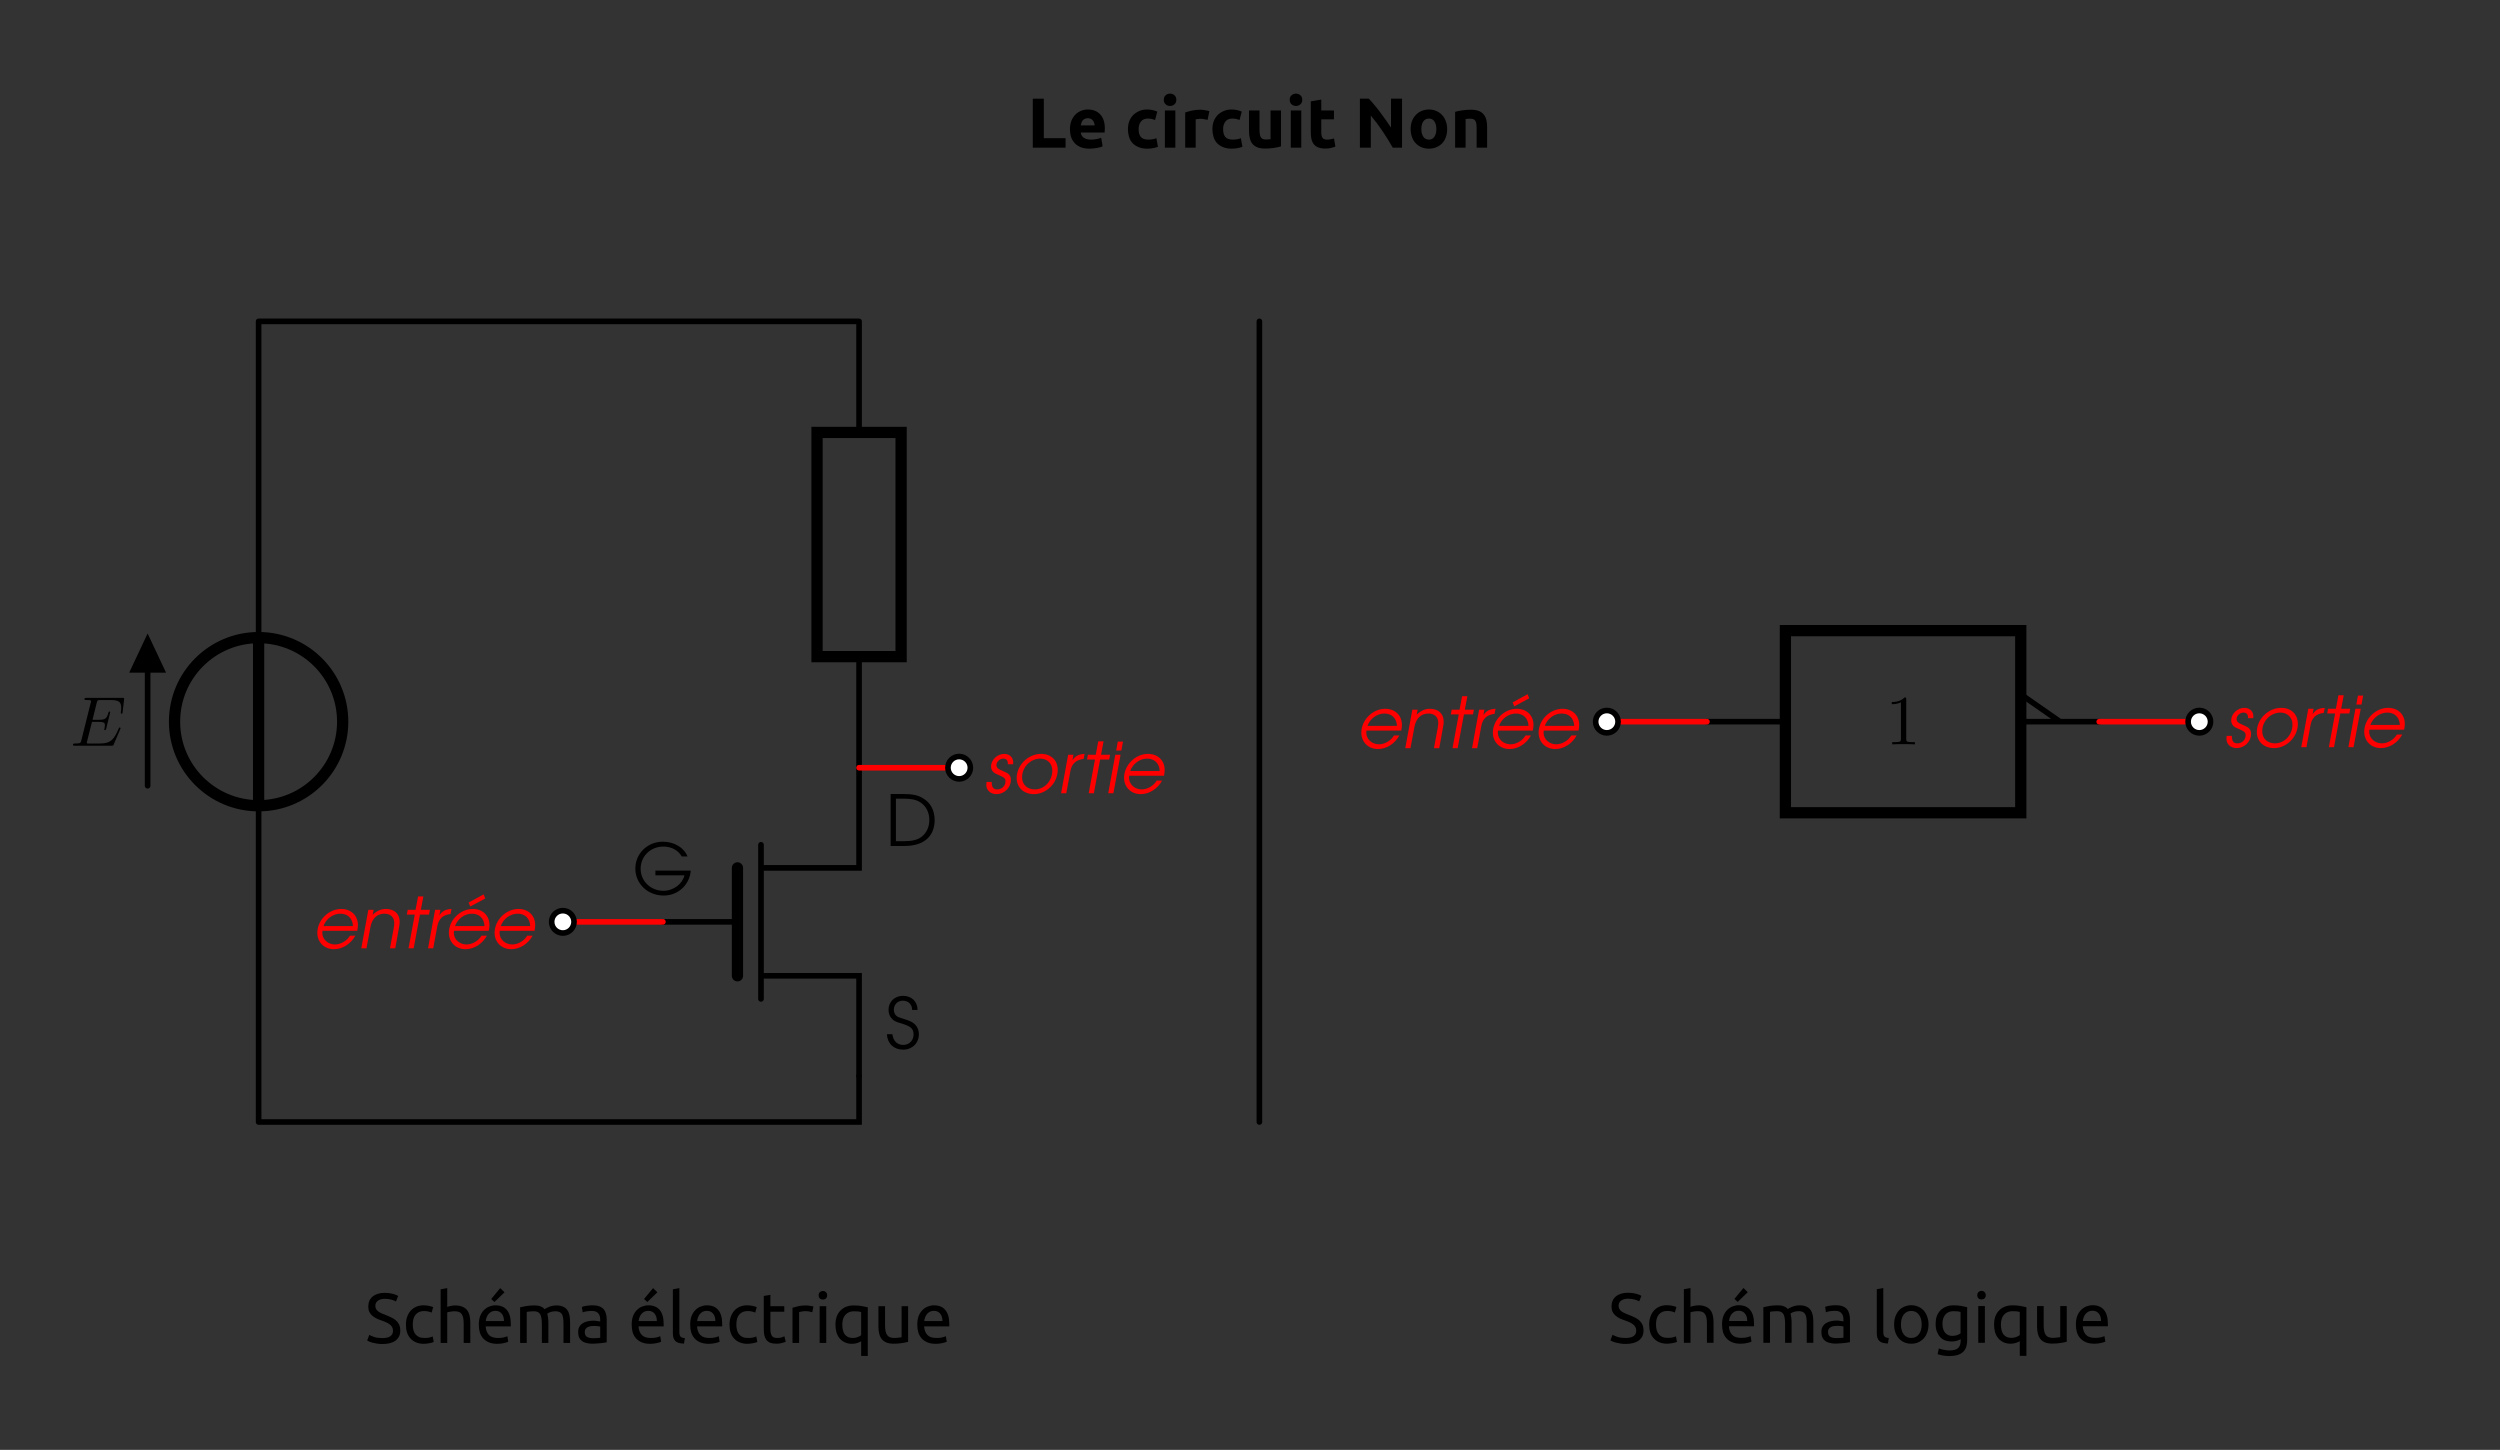 <?xml version="1.0" encoding="UTF-8"?>
<svg xmlns="http://www.w3.org/2000/svg" xmlns:xlink="http://www.w3.org/1999/xlink" width="354.058pt" height="205.332pt" viewBox="0 0 354.058 205.332" version="1.1">
<rect x="0" y="0" width="354.058" height="205.332" fill="#333333" stroke="none"/>
<defs>
<g>
<symbol overflow="visible" id="glyph0-0">
<path style="stroke:none;" d="M 0.5 0 L 0.5 -7.5 L 4.5 -7.5 L 4.5 0 Z M 4 -0.5 L 4 -7 L 1 -7 L 1 -0.5 Z M 4 -0.5 "/>
</symbol>
<symbol overflow="visible" id="glyph0-1">
<path style="stroke:none;" d="M 5.438 -1.344 L 5.438 0 L 0.797 0 L 0.797 -6.938 L 2.359 -6.938 L 2.359 -1.344 Z M 5.438 -1.344 "/>
</symbol>
<symbol overflow="visible" id="glyph0-2">
<path style="stroke:none;" d="M 0.453 -2.594 C 0.453 -3.062 0.52 -3.469 0.656 -3.812 C 0.801 -4.164 0.988 -4.457 1.219 -4.688 C 1.457 -4.926 1.727 -5.102 2.031 -5.219 C 2.332 -5.344 2.645 -5.406 2.969 -5.406 C 3.719 -5.406 4.305 -5.176 4.734 -4.719 C 5.172 -4.258 5.391 -3.586 5.391 -2.703 C 5.391 -2.609 5.383 -2.508 5.375 -2.406 C 5.375 -2.312 5.367 -2.223 5.359 -2.141 L 1.984 -2.141 C 2.016 -1.836 2.156 -1.594 2.406 -1.406 C 2.664 -1.227 3.008 -1.141 3.438 -1.141 C 3.707 -1.141 3.973 -1.164 4.234 -1.219 C 4.492 -1.27 4.707 -1.332 4.875 -1.406 L 5.078 -0.188 C 4.992 -0.145 4.883 -0.102 4.75 -0.062 C 4.625 -0.031 4.477 0 4.312 0.031 C 4.145 0.062 3.969 0.086 3.781 0.109 C 3.602 0.129 3.422 0.141 3.234 0.141 C 2.754 0.141 2.336 0.07 1.984 -0.062 C 1.641 -0.207 1.352 -0.398 1.125 -0.641 C 0.895 -0.891 0.723 -1.18 0.609 -1.516 C 0.504 -1.848 0.453 -2.207 0.453 -2.594 Z M 3.953 -3.156 C 3.941 -3.281 3.914 -3.398 3.875 -3.516 C 3.844 -3.641 3.785 -3.75 3.703 -3.844 C 3.629 -3.938 3.535 -4.016 3.422 -4.078 C 3.305 -4.141 3.16 -4.172 2.984 -4.172 C 2.816 -4.172 2.672 -4.141 2.547 -4.078 C 2.43 -4.023 2.332 -3.953 2.25 -3.859 C 2.176 -3.766 2.117 -3.656 2.078 -3.531 C 2.035 -3.406 2.004 -3.281 1.984 -3.156 Z M 3.953 -3.156 "/>
</symbol>
<symbol overflow="visible" id="glyph0-3">
<path style="stroke:none;" d="M 0.453 -2.625 C 0.453 -3.008 0.508 -3.367 0.625 -3.703 C 0.75 -4.035 0.926 -4.328 1.156 -4.578 C 1.395 -4.828 1.68 -5.023 2.016 -5.172 C 2.348 -5.328 2.727 -5.406 3.156 -5.406 C 3.438 -5.406 3.691 -5.379 3.922 -5.328 C 4.16 -5.273 4.391 -5.203 4.609 -5.109 L 4.297 -3.922 C 4.16 -3.973 4.008 -4.02 3.844 -4.062 C 3.676 -4.102 3.488 -4.125 3.281 -4.125 C 2.844 -4.125 2.516 -3.984 2.297 -3.703 C 2.078 -3.43 1.969 -3.07 1.969 -2.625 C 1.969 -2.156 2.066 -1.789 2.266 -1.531 C 2.473 -1.27 2.832 -1.141 3.344 -1.141 C 3.52 -1.141 3.711 -1.156 3.922 -1.188 C 4.129 -1.219 4.316 -1.27 4.484 -1.344 L 4.703 -0.125 C 4.523 -0.051 4.305 0.008 4.047 0.062 C 3.785 0.113 3.5 0.141 3.188 0.141 C 2.707 0.141 2.297 0.066 1.953 -0.078 C 1.609 -0.223 1.32 -0.414 1.094 -0.656 C 0.875 -0.906 0.711 -1.195 0.609 -1.531 C 0.504 -1.875 0.453 -2.238 0.453 -2.625 Z M 0.453 -2.625 "/>
</symbol>
<symbol overflow="visible" id="glyph0-4">
<path style="stroke:none;" d="M 2.188 0 L 0.703 0 L 0.703 -5.266 L 2.188 -5.266 Z M 2.328 -6.781 C 2.328 -6.508 2.238 -6.297 2.062 -6.141 C 1.883 -5.984 1.676 -5.906 1.438 -5.906 C 1.195 -5.906 0.988 -5.984 0.812 -6.141 C 0.633 -6.297 0.547 -6.508 0.547 -6.781 C 0.547 -7.051 0.633 -7.266 0.812 -7.422 C 0.988 -7.578 1.195 -7.656 1.438 -7.656 C 1.676 -7.656 1.883 -7.578 2.062 -7.422 C 2.238 -7.266 2.328 -7.051 2.328 -6.781 Z M 2.328 -6.781 "/>
</symbol>
<symbol overflow="visible" id="glyph0-5">
<path style="stroke:none;" d="M 3.875 -3.938 C 3.738 -3.969 3.578 -4 3.391 -4.031 C 3.211 -4.07 3.02 -4.094 2.812 -4.094 C 2.727 -4.094 2.617 -4.082 2.484 -4.062 C 2.359 -4.051 2.258 -4.035 2.188 -4.016 L 2.188 0 L 0.703 0 L 0.703 -4.984 C 0.961 -5.078 1.273 -5.164 1.641 -5.25 C 2.004 -5.332 2.41 -5.375 2.859 -5.375 C 2.941 -5.375 3.035 -5.367 3.141 -5.359 C 3.254 -5.348 3.367 -5.332 3.484 -5.312 C 3.598 -5.301 3.711 -5.281 3.828 -5.25 C 3.941 -5.227 4.039 -5.203 4.125 -5.172 Z M 3.875 -3.938 "/>
</symbol>
<symbol overflow="visible" id="glyph0-6">
<path style="stroke:none;" d="M 5.188 -0.188 C 4.938 -0.102 4.609 -0.031 4.203 0.031 C 3.805 0.094 3.391 0.125 2.953 0.125 C 2.504 0.125 2.129 0.066 1.828 -0.047 C 1.535 -0.172 1.301 -0.344 1.125 -0.562 C 0.957 -0.781 0.836 -1.039 0.766 -1.344 C 0.691 -1.645 0.656 -1.973 0.656 -2.328 L 0.656 -5.266 L 2.141 -5.266 L 2.141 -2.516 C 2.141 -2.035 2.203 -1.688 2.328 -1.469 C 2.453 -1.258 2.691 -1.156 3.047 -1.156 C 3.148 -1.156 3.258 -1.16 3.375 -1.172 C 3.5 -1.18 3.609 -1.191 3.703 -1.203 L 3.703 -5.266 L 5.188 -5.266 Z M 5.188 -0.188 "/>
</symbol>
<symbol overflow="visible" id="glyph0-7">
<path style="stroke:none;" d="M 0.656 -6.562 L 2.141 -6.812 L 2.141 -5.266 L 3.938 -5.266 L 3.938 -4.016 L 2.141 -4.016 L 2.141 -2.172 C 2.141 -1.859 2.191 -1.609 2.297 -1.422 C 2.41 -1.234 2.633 -1.141 2.969 -1.141 C 3.125 -1.141 3.285 -1.156 3.453 -1.188 C 3.629 -1.219 3.789 -1.258 3.938 -1.312 L 4.141 -0.156 C 3.961 -0.082 3.758 -0.02 3.531 0.031 C 3.312 0.094 3.047 0.125 2.734 0.125 C 2.328 0.125 1.988 0.07 1.719 -0.031 C 1.445 -0.145 1.234 -0.301 1.078 -0.5 C 0.922 -0.695 0.812 -0.938 0.75 -1.219 C 0.688 -1.5 0.656 -1.812 0.656 -2.156 Z M 0.656 -6.562 "/>
</symbol>
<symbol overflow="visible" id="glyph0-8">
<path style="stroke:none;" d="M 5.453 0 C 5.004 -0.789 4.52 -1.57 4 -2.344 C 3.477 -3.125 2.926 -3.859 2.344 -4.547 L 2.344 0 L 0.797 0 L 0.797 -6.938 L 2.062 -6.938 C 2.289 -6.707 2.535 -6.43 2.797 -6.109 C 3.066 -5.797 3.336 -5.457 3.609 -5.094 C 3.891 -4.727 4.164 -4.348 4.438 -3.953 C 4.707 -3.566 4.961 -3.195 5.203 -2.844 L 5.203 -6.938 L 6.766 -6.938 L 6.766 0 Z M 5.453 0 "/>
</symbol>
<symbol overflow="visible" id="glyph0-9">
<path style="stroke:none;" d="M 5.625 -2.641 C 5.625 -2.223 5.562 -1.844 5.438 -1.5 C 5.32 -1.156 5.148 -0.863 4.922 -0.625 C 4.691 -0.383 4.414 -0.195 4.094 -0.062 C 3.781 0.07 3.43 0.141 3.047 0.141 C 2.648 0.141 2.297 0.07 1.984 -0.062 C 1.672 -0.195 1.398 -0.383 1.172 -0.625 C 0.941 -0.863 0.766 -1.156 0.641 -1.5 C 0.516 -1.844 0.453 -2.223 0.453 -2.641 C 0.453 -3.055 0.516 -3.43 0.641 -3.766 C 0.773 -4.109 0.957 -4.398 1.188 -4.641 C 1.414 -4.879 1.688 -5.066 2 -5.203 C 2.32 -5.336 2.672 -5.406 3.047 -5.406 C 3.422 -5.406 3.766 -5.336 4.078 -5.203 C 4.398 -5.066 4.672 -4.879 4.891 -4.641 C 5.117 -4.398 5.297 -4.109 5.422 -3.766 C 5.555 -3.43 5.625 -3.055 5.625 -2.641 Z M 4.094 -2.641 C 4.094 -3.098 4 -3.457 3.812 -3.719 C 3.633 -3.988 3.379 -4.125 3.047 -4.125 C 2.703 -4.125 2.438 -3.988 2.25 -3.719 C 2.062 -3.457 1.969 -3.098 1.969 -2.641 C 1.969 -2.18 2.062 -1.816 2.25 -1.547 C 2.438 -1.273 2.703 -1.141 3.047 -1.141 C 3.379 -1.141 3.633 -1.273 3.812 -1.547 C 4 -1.816 4.094 -2.18 4.094 -2.641 Z M 4.094 -2.641 "/>
</symbol>
<symbol overflow="visible" id="glyph0-10">
<path style="stroke:none;" d="M 0.703 -5.078 C 0.953 -5.148 1.273 -5.219 1.672 -5.281 C 2.078 -5.344 2.5 -5.375 2.938 -5.375 C 3.383 -5.375 3.754 -5.316 4.047 -5.203 C 4.348 -5.086 4.582 -4.922 4.75 -4.703 C 4.926 -4.492 5.051 -4.242 5.125 -3.953 C 5.195 -3.66 5.234 -3.332 5.234 -2.969 L 5.234 0 L 3.75 0 L 3.75 -2.797 C 3.75 -3.273 3.688 -3.613 3.562 -3.812 C 3.438 -4.008 3.195 -4.109 2.844 -4.109 C 2.738 -4.109 2.625 -4.102 2.5 -4.094 C 2.383 -4.082 2.281 -4.07 2.188 -4.062 L 2.188 0 L 0.703 0 Z M 0.703 -5.078 "/>
</symbol>
<symbol overflow="visible" id="glyph1-0">
<path style="stroke:none;" d=""/>
</symbol>
<symbol overflow="visible" id="glyph1-1">
<path style="stroke:none;" d="M 8.281 -3.406 L 3.281 -3.406 L 3.281 -2.734 L 7.391 -2.734 C 7.125 -1.562 5.875 -0.547 4.422 -0.547 C 2.609 -0.547 1.188 -1.922 1.188 -3.672 C 1.188 -5.453 2.594 -6.812 4.406 -6.812 C 5.547 -6.812 6.5 -6.297 7.016 -5.406 L 7.828 -5.406 C 7.344 -6.656 5.953 -7.5 4.344 -7.5 C 2.156 -7.5 0.438 -5.828 0.438 -3.703 C 0.438 -1.547 2.188 0.125 4.453 0.125 C 6.609 0.125 8.172 -1.547 8.281 -3.406 Z M 8.281 -3.406 "/>
</symbol>
<symbol overflow="visible" id="glyph1-2">
<path style="stroke:none;" d="M 6.984 -3.656 C 6.984 -5.047 6.406 -6.141 5.297 -6.781 C 4.609 -7.203 3.828 -7.359 2.5 -7.359 L 0.75 -7.359 L 0.75 0 L 2.734 0 C 5.625 0 6.984 -1.531 6.984 -3.656 Z M 6.234 -3.688 C 6.234 -2.719 5.859 -1.875 5.172 -1.328 C 4.578 -0.859 3.828 -0.672 2.516 -0.672 L 1.5 -0.672 L 1.5 -6.703 L 2.516 -6.703 C 3.641 -6.703 4.344 -6.562 4.891 -6.219 C 5.734 -5.719 6.234 -4.781 6.234 -3.688 Z M 6.234 -3.688 "/>
</symbol>
<symbol overflow="visible" id="glyph1-3">
<path style="stroke:none;" d="M 4.75 -2.047 C 4.75 -2.703 4.469 -3.281 4 -3.625 C 3.703 -3.844 3.406 -3.984 2.641 -4.219 C 1.969 -4.422 1.75 -4.5 1.562 -4.672 C 1.344 -4.859 1.203 -5.188 1.203 -5.531 C 1.203 -6.266 1.75 -6.812 2.484 -6.812 C 3.234 -6.812 3.797 -6.297 3.797 -5.5 L 4.562 -5.5 C 4.562 -6.703 3.703 -7.5 2.5 -7.5 C 1.312 -7.5 0.453 -6.656 0.453 -5.516 C 0.453 -5 0.641 -4.516 0.984 -4.203 C 1.266 -3.922 1.5 -3.812 2.359 -3.562 C 3.625 -3.172 4 -2.828 4 -2.016 C 4 -1.172 3.375 -0.547 2.547 -0.547 C 1.719 -0.547 1.109 -1.078 1 -2.062 L 0.219 -2.062 C 0.297 -0.734 1.203 0.125 2.516 0.125 C 3.797 0.125 4.75 -0.797 4.75 -2.047 Z M 4.75 -2.047 "/>
</symbol>
<symbol overflow="visible" id="glyph2-0">
<path style="stroke:none;" d=""/>
</symbol>
<symbol overflow="visible" id="glyph2-1">
<path style="stroke:none;" d="M 7.062 -2.328 C 7.078 -2.375 7.109 -2.438 7.109 -2.469 C 7.109 -2.469 7.109 -2.578 6.984 -2.578 C 6.891 -2.578 6.875 -2.516 6.859 -2.453 C 6.203 -0.984 5.844 -0.312 4.141 -0.312 L 2.688 -0.312 C 2.547 -0.312 2.516 -0.312 2.469 -0.312 C 2.359 -0.328 2.328 -0.344 2.328 -0.422 C 2.328 -0.453 2.328 -0.469 2.375 -0.641 L 3.062 -3.375 L 4.047 -3.375 C 4.891 -3.375 4.891 -3.156 4.891 -2.906 C 4.891 -2.844 4.891 -2.719 4.828 -2.422 C 4.812 -2.375 4.797 -2.344 4.797 -2.312 C 4.797 -2.266 4.828 -2.203 4.922 -2.203 C 5 -2.203 5.031 -2.25 5.078 -2.406 L 5.641 -4.734 C 5.641 -4.797 5.594 -4.844 5.516 -4.844 C 5.438 -4.844 5.406 -4.781 5.391 -4.672 C 5.172 -3.906 5 -3.672 4.078 -3.672 L 3.141 -3.672 L 3.734 -6.078 C 3.828 -6.438 3.844 -6.469 4.281 -6.469 L 5.688 -6.469 C 6.891 -6.469 7.203 -6.188 7.203 -5.359 C 7.203 -5.125 7.203 -5.109 7.156 -4.828 C 7.156 -4.781 7.141 -4.703 7.141 -4.656 C 7.141 -4.609 7.172 -4.531 7.266 -4.531 C 7.375 -4.531 7.391 -4.594 7.406 -4.781 L 7.609 -6.516 C 7.641 -6.781 7.594 -6.781 7.344 -6.781 L 2.297 -6.781 C 2.109 -6.781 2 -6.781 2 -6.578 C 2 -6.469 2.094 -6.469 2.281 -6.469 C 2.656 -6.469 2.938 -6.469 2.938 -6.297 C 2.938 -6.25 2.938 -6.234 2.875 -6.047 L 1.562 -0.781 C 1.469 -0.391 1.453 -0.312 0.656 -0.312 C 0.484 -0.312 0.375 -0.312 0.375 -0.125 C 0.375 0 0.469 0 0.656 0 L 5.828 0 C 6.062 0 6.078 -0.016 6.141 -0.172 Z M 7.062 -2.328 "/>
</symbol>
<symbol overflow="visible" id="glyph3-0">
<path style="stroke:none;" d="M 0.5 0 L 0.5 -7.5 L 4.5 -7.5 L 4.5 0 Z M 4 -0.5 L 4 -7 L 1 -7 L 1 -0.5 Z M 4 -0.5 "/>
</symbol>
<symbol overflow="visible" id="glyph3-1">
<path style="stroke:none;" d="M 2.469 -0.688 C 3.477 -0.688 3.984 -1.035 3.984 -1.734 C 3.984 -1.941 3.938 -2.117 3.844 -2.266 C 3.758 -2.422 3.641 -2.551 3.484 -2.656 C 3.336 -2.77 3.164 -2.863 2.969 -2.938 C 2.77 -3.02 2.562 -3.102 2.344 -3.188 C 2.082 -3.27 1.836 -3.367 1.609 -3.484 C 1.391 -3.598 1.195 -3.727 1.031 -3.875 C 0.863 -4.02 0.727 -4.195 0.625 -4.406 C 0.531 -4.613 0.484 -4.863 0.484 -5.156 C 0.484 -5.758 0.691 -6.234 1.109 -6.578 C 1.523 -6.922 2.094 -7.094 2.812 -7.094 C 3.238 -7.094 3.625 -7.047 3.969 -6.953 C 4.312 -6.859 4.562 -6.758 4.719 -6.656 L 4.406 -5.875 C 4.27 -5.957 4.062 -6.039 3.781 -6.125 C 3.508 -6.207 3.188 -6.25 2.812 -6.25 C 2.633 -6.25 2.461 -6.227 2.297 -6.188 C 2.141 -6.145 2 -6.082 1.875 -6 C 1.758 -5.926 1.664 -5.828 1.594 -5.703 C 1.52 -5.578 1.484 -5.43 1.484 -5.266 C 1.484 -5.078 1.52 -4.922 1.594 -4.797 C 1.664 -4.672 1.77 -4.555 1.906 -4.453 C 2.039 -4.359 2.195 -4.27 2.375 -4.188 C 2.551 -4.113 2.742 -4.035 2.953 -3.953 C 3.254 -3.836 3.531 -3.719 3.781 -3.594 C 4.031 -3.477 4.242 -3.336 4.422 -3.172 C 4.609 -3.004 4.754 -2.805 4.859 -2.578 C 4.961 -2.348 5.016 -2.066 5.016 -1.734 C 5.016 -1.129 4.789 -0.66 4.344 -0.328 C 3.906 -0.004 3.281 0.156 2.469 0.156 C 2.195 0.156 1.945 0.133 1.719 0.094 C 1.488 0.062 1.281 0.02 1.094 -0.031 C 0.914 -0.082 0.758 -0.133 0.625 -0.188 C 0.5 -0.25 0.398 -0.301 0.328 -0.344 L 0.625 -1.141 C 0.77 -1.055 1 -0.957 1.312 -0.844 C 1.633 -0.738 2.02 -0.688 2.469 -0.688 Z M 2.469 -0.688 "/>
</symbol>
<symbol overflow="visible" id="glyph3-2">
<path style="stroke:none;" d="M 3.062 0.125 C 2.645 0.125 2.273 0.055 1.953 -0.078 C 1.641 -0.211 1.375 -0.398 1.156 -0.641 C 0.938 -0.879 0.773 -1.16 0.672 -1.484 C 0.566 -1.816 0.516 -2.188 0.516 -2.594 C 0.516 -2.988 0.57 -3.352 0.688 -3.688 C 0.801 -4.02 0.961 -4.305 1.172 -4.547 C 1.391 -4.797 1.656 -4.988 1.969 -5.125 C 2.281 -5.258 2.625 -5.328 3 -5.328 C 3.227 -5.328 3.457 -5.305 3.688 -5.266 C 3.926 -5.223 4.156 -5.16 4.375 -5.078 L 4.156 -4.297 C 4.02 -4.359 3.859 -4.41 3.672 -4.453 C 3.492 -4.492 3.301 -4.516 3.094 -4.516 C 2.57 -4.516 2.172 -4.348 1.891 -4.016 C 1.617 -3.691 1.484 -3.219 1.484 -2.594 C 1.484 -2.312 1.516 -2.051 1.578 -1.812 C 1.641 -1.582 1.738 -1.383 1.875 -1.219 C 2.008 -1.051 2.18 -0.922 2.391 -0.828 C 2.609 -0.742 2.875 -0.703 3.188 -0.703 C 3.426 -0.703 3.645 -0.723 3.844 -0.766 C 4.051 -0.816 4.207 -0.867 4.312 -0.922 L 4.453 -0.141 C 4.398 -0.109 4.32 -0.078 4.219 -0.047 C 4.113 -0.016 4 0.008 3.875 0.031 C 3.75 0.051 3.613 0.07 3.469 0.094 C 3.332 0.113 3.195 0.125 3.062 0.125 Z M 3.062 0.125 "/>
</symbol>
<symbol overflow="visible" id="glyph3-3">
<path style="stroke:none;" d="M 0.797 0 L 0.797 -7.594 L 1.734 -7.766 L 1.734 -5.094 C 1.898 -5.164 2.082 -5.219 2.281 -5.25 C 2.477 -5.289 2.676 -5.312 2.875 -5.312 C 3.281 -5.312 3.617 -5.25 3.891 -5.125 C 4.172 -5.008 4.391 -4.848 4.547 -4.641 C 4.711 -4.43 4.828 -4.18 4.891 -3.891 C 4.961 -3.598 5 -3.273 5 -2.922 L 5 0 L 4.062 0 L 4.062 -2.719 C 4.062 -3.039 4.039 -3.312 4 -3.531 C 3.957 -3.758 3.883 -3.941 3.781 -4.078 C 3.688 -4.223 3.555 -4.328 3.391 -4.391 C 3.223 -4.453 3.016 -4.484 2.766 -4.484 C 2.672 -4.484 2.566 -4.477 2.453 -4.469 C 2.348 -4.457 2.25 -4.441 2.156 -4.422 C 2.062 -4.41 1.973 -4.395 1.891 -4.375 C 1.816 -4.352 1.766 -4.332 1.734 -4.312 L 1.734 0 Z M 0.797 0 "/>
</symbol>
<symbol overflow="visible" id="glyph3-4">
<path style="stroke:none;" d="M 0.516 -2.594 C 0.516 -3.051 0.578 -3.453 0.703 -3.797 C 0.836 -4.141 1.016 -4.422 1.234 -4.641 C 1.453 -4.867 1.707 -5.039 2 -5.156 C 2.289 -5.27 2.582 -5.328 2.875 -5.328 C 3.582 -5.328 4.117 -5.109 4.484 -4.672 C 4.859 -4.234 5.047 -3.57 5.047 -2.688 C 5.047 -2.645 5.047 -2.594 5.047 -2.531 C 5.047 -2.469 5.047 -2.406 5.047 -2.344 L 1.484 -2.344 C 1.523 -1.812 1.68 -1.406 1.953 -1.125 C 2.223 -0.844 2.648 -0.703 3.234 -0.703 C 3.555 -0.703 3.828 -0.727 4.047 -0.781 C 4.273 -0.844 4.445 -0.898 4.562 -0.953 L 4.688 -0.172 C 4.57 -0.109 4.375 -0.047 4.094 0.016 C 3.812 0.086 3.488 0.125 3.125 0.125 C 2.676 0.125 2.285 0.055 1.953 -0.078 C 1.617 -0.223 1.344 -0.414 1.125 -0.656 C 0.914 -0.895 0.758 -1.176 0.656 -1.5 C 0.562 -1.832 0.516 -2.195 0.516 -2.594 Z M 4.078 -3.094 C 4.086 -3.52 3.984 -3.867 3.766 -4.141 C 3.547 -4.41 3.25 -4.547 2.875 -4.547 C 2.656 -4.547 2.461 -4.504 2.297 -4.422 C 2.141 -4.336 2.004 -4.227 1.891 -4.094 C 1.773 -3.957 1.688 -3.801 1.625 -3.625 C 1.562 -3.457 1.52 -3.281 1.5 -3.094 Z M 4.156 -7.172 L 2.734 -5.797 L 2.266 -6.219 L 3.547 -7.766 Z M 4.156 -7.172 "/>
</symbol>
<symbol overflow="visible" id="glyph3-5">
<path style="stroke:none;" d="M 0.797 -5.047 C 1.016 -5.098 1.297 -5.156 1.641 -5.219 C 1.992 -5.281 2.398 -5.312 2.859 -5.312 C 3.191 -5.312 3.473 -5.266 3.703 -5.172 C 3.93 -5.086 4.117 -4.957 4.266 -4.781 C 4.316 -4.812 4.391 -4.859 4.484 -4.922 C 4.586 -4.984 4.711 -5.039 4.859 -5.094 C 5.004 -5.156 5.164 -5.207 5.344 -5.25 C 5.531 -5.289 5.727 -5.312 5.938 -5.312 C 6.332 -5.312 6.656 -5.25 6.906 -5.125 C 7.164 -5.008 7.363 -4.844 7.5 -4.625 C 7.645 -4.414 7.742 -4.164 7.797 -3.875 C 7.848 -3.582 7.875 -3.266 7.875 -2.922 L 7.875 0 L 6.938 0 L 6.938 -2.719 C 6.938 -3.031 6.922 -3.297 6.891 -3.516 C 6.859 -3.734 6.801 -3.914 6.719 -4.062 C 6.633 -4.207 6.52 -4.312 6.375 -4.375 C 6.238 -4.445 6.055 -4.484 5.828 -4.484 C 5.516 -4.484 5.254 -4.441 5.047 -4.359 C 4.848 -4.273 4.711 -4.203 4.641 -4.141 C 4.691 -3.961 4.727 -3.77 4.75 -3.562 C 4.781 -3.363 4.797 -3.148 4.797 -2.922 L 4.797 0 L 3.875 0 L 3.875 -2.719 C 3.875 -3.031 3.852 -3.297 3.812 -3.516 C 3.781 -3.734 3.723 -3.914 3.641 -4.062 C 3.555 -4.207 3.441 -4.312 3.297 -4.375 C 3.16 -4.445 2.984 -4.484 2.766 -4.484 C 2.672 -4.484 2.566 -4.477 2.453 -4.469 C 2.348 -4.469 2.25 -4.461 2.156 -4.453 C 2.062 -4.441 1.973 -4.43 1.891 -4.422 C 1.805 -4.41 1.754 -4.398 1.734 -4.391 L 1.734 0 L 0.797 0 Z M 0.797 -5.047 "/>
</symbol>
<symbol overflow="visible" id="glyph3-6">
<path style="stroke:none;" d="M 2.562 -0.672 C 2.781 -0.672 2.973 -0.676 3.141 -0.688 C 3.316 -0.695 3.457 -0.711 3.562 -0.734 L 3.562 -2.297 C 3.5 -2.328 3.391 -2.352 3.234 -2.375 C 3.086 -2.395 2.91 -2.406 2.703 -2.406 C 2.555 -2.406 2.406 -2.395 2.25 -2.375 C 2.094 -2.352 1.945 -2.312 1.812 -2.25 C 1.688 -2.188 1.582 -2.098 1.5 -1.984 C 1.414 -1.879 1.375 -1.738 1.375 -1.562 C 1.375 -1.227 1.477 -0.992 1.688 -0.859 C 1.906 -0.734 2.195 -0.672 2.562 -0.672 Z M 2.484 -5.328 C 2.859 -5.328 3.172 -5.281 3.422 -5.188 C 3.68 -5.094 3.891 -4.957 4.047 -4.781 C 4.203 -4.602 4.312 -4.391 4.375 -4.141 C 4.445 -3.898 4.484 -3.633 4.484 -3.344 L 4.484 -0.094 C 4.398 -0.07 4.285 -0.051 4.141 -0.031 C 4.004 -0.008 3.844 0.008 3.656 0.031 C 3.477 0.051 3.285 0.066 3.078 0.078 C 2.867 0.098 2.66 0.109 2.453 0.109 C 2.16 0.109 1.891 0.078 1.641 0.016 C 1.391 -0.035 1.176 -0.125 1 -0.25 C 0.82 -0.383 0.68 -0.555 0.578 -0.766 C 0.484 -0.984 0.438 -1.242 0.438 -1.547 C 0.438 -1.836 0.492 -2.082 0.609 -2.281 C 0.723 -2.488 0.879 -2.656 1.078 -2.781 C 1.273 -2.914 1.508 -3.008 1.781 -3.062 C 2.051 -3.125 2.332 -3.156 2.625 -3.156 C 2.719 -3.156 2.812 -3.148 2.906 -3.141 C 3.008 -3.129 3.102 -3.113 3.188 -3.094 C 3.281 -3.082 3.359 -3.07 3.422 -3.062 C 3.492 -3.051 3.539 -3.039 3.562 -3.031 L 3.562 -3.297 C 3.562 -3.441 3.547 -3.586 3.516 -3.734 C 3.484 -3.891 3.422 -4.023 3.328 -4.141 C 3.242 -4.254 3.129 -4.348 2.984 -4.422 C 2.836 -4.492 2.645 -4.531 2.406 -4.531 C 2.094 -4.531 1.82 -4.508 1.594 -4.469 C 1.363 -4.426 1.191 -4.379 1.078 -4.328 L 0.969 -5.094 C 1.094 -5.156 1.289 -5.207 1.562 -5.25 C 1.844 -5.301 2.148 -5.328 2.484 -5.328 Z M 2.484 -5.328 "/>
</symbol>
<symbol overflow="visible" id="glyph3-7">
<path style="stroke:none;" d="M 2.359 0.094 C 1.785 0.082 1.379 -0.035 1.141 -0.266 C 0.898 -0.504 0.781 -0.867 0.781 -1.359 L 0.781 -7.594 L 1.703 -7.766 L 1.703 -1.516 C 1.703 -1.359 1.719 -1.227 1.75 -1.125 C 1.781 -1.031 1.82 -0.953 1.875 -0.891 C 1.938 -0.828 2.016 -0.781 2.109 -0.75 C 2.211 -0.719 2.336 -0.695 2.484 -0.688 Z M 2.359 0.094 "/>
</symbol>
<symbol overflow="visible" id="glyph3-8">
<path style="stroke:none;" d="M 0.516 -2.594 C 0.516 -3.051 0.578 -3.453 0.703 -3.797 C 0.836 -4.141 1.016 -4.422 1.234 -4.641 C 1.453 -4.867 1.707 -5.039 2 -5.156 C 2.289 -5.27 2.582 -5.328 2.875 -5.328 C 3.582 -5.328 4.117 -5.109 4.484 -4.672 C 4.859 -4.234 5.047 -3.57 5.047 -2.688 C 5.047 -2.645 5.047 -2.594 5.047 -2.531 C 5.047 -2.469 5.047 -2.406 5.047 -2.344 L 1.484 -2.344 C 1.523 -1.812 1.68 -1.406 1.953 -1.125 C 2.223 -0.844 2.648 -0.703 3.234 -0.703 C 3.555 -0.703 3.828 -0.727 4.047 -0.781 C 4.273 -0.844 4.445 -0.898 4.562 -0.953 L 4.688 -0.172 C 4.57 -0.109 4.375 -0.047 4.094 0.016 C 3.812 0.086 3.488 0.125 3.125 0.125 C 2.676 0.125 2.285 0.055 1.953 -0.078 C 1.617 -0.223 1.344 -0.414 1.125 -0.656 C 0.914 -0.895 0.758 -1.176 0.656 -1.5 C 0.562 -1.832 0.516 -2.195 0.516 -2.594 Z M 4.078 -3.094 C 4.086 -3.52 3.984 -3.867 3.766 -4.141 C 3.547 -4.41 3.25 -4.547 2.875 -4.547 C 2.656 -4.547 2.461 -4.504 2.297 -4.422 C 2.141 -4.336 2.004 -4.227 1.891 -4.094 C 1.773 -3.957 1.688 -3.801 1.625 -3.625 C 1.562 -3.457 1.52 -3.281 1.5 -3.094 Z M 4.078 -3.094 "/>
</symbol>
<symbol overflow="visible" id="glyph3-9">
<path style="stroke:none;" d="M 1.672 -5.203 L 3.641 -5.203 L 3.641 -4.422 L 1.672 -4.422 L 1.672 -2.016 C 1.672 -1.754 1.691 -1.539 1.734 -1.375 C 1.773 -1.207 1.832 -1.07 1.906 -0.969 C 1.988 -0.875 2.086 -0.805 2.203 -0.766 C 2.328 -0.723 2.469 -0.703 2.625 -0.703 C 2.906 -0.703 3.129 -0.734 3.297 -0.797 C 3.473 -0.867 3.594 -0.914 3.656 -0.938 L 3.844 -0.172 C 3.75 -0.117 3.582 -0.062 3.344 0 C 3.113 0.07 2.848 0.109 2.547 0.109 C 2.191 0.109 1.898 0.066 1.672 -0.016 C 1.441 -0.109 1.254 -0.242 1.109 -0.422 C 0.973 -0.609 0.875 -0.832 0.812 -1.094 C 0.758 -1.352 0.734 -1.66 0.734 -2.016 L 0.734 -6.656 L 1.672 -6.812 Z M 1.672 -5.203 "/>
</symbol>
<symbol overflow="visible" id="glyph3-10">
<path style="stroke:none;" d="M 2.719 -5.312 C 2.801 -5.312 2.895 -5.305 3 -5.297 C 3.102 -5.285 3.203 -5.27 3.297 -5.25 C 3.398 -5.238 3.492 -5.223 3.578 -5.203 C 3.66 -5.191 3.723 -5.176 3.766 -5.156 L 3.594 -4.344 C 3.52 -4.375 3.398 -4.406 3.234 -4.438 C 3.066 -4.477 2.848 -4.5 2.578 -4.5 C 2.398 -4.5 2.227 -4.477 2.062 -4.438 C 1.895 -4.406 1.785 -4.383 1.734 -4.375 L 1.734 0 L 0.797 0 L 0.797 -4.984 C 1.016 -5.055 1.285 -5.129 1.609 -5.203 C 1.941 -5.273 2.312 -5.312 2.719 -5.312 Z M 2.719 -5.312 "/>
</symbol>
<symbol overflow="visible" id="glyph3-11">
<path style="stroke:none;" d="M 1.734 0 L 0.797 0 L 0.797 -5.203 L 1.734 -5.203 Z M 1.266 -6.141 C 1.098 -6.141 0.953 -6.191 0.828 -6.297 C 0.711 -6.41 0.656 -6.562 0.656 -6.75 C 0.656 -6.938 0.711 -7.082 0.828 -7.188 C 0.953 -7.301 1.098 -7.359 1.266 -7.359 C 1.43 -7.359 1.57 -7.301 1.688 -7.188 C 1.801 -7.082 1.859 -6.938 1.859 -6.75 C 1.859 -6.562 1.801 -6.41 1.688 -6.297 C 1.57 -6.191 1.43 -6.141 1.266 -6.141 Z M 1.266 -6.141 "/>
</symbol>
<symbol overflow="visible" id="glyph3-12">
<path style="stroke:none;" d="M 1.484 -2.594 C 1.484 -2.32 1.508 -2.07 1.562 -1.844 C 1.613 -1.613 1.695 -1.41 1.812 -1.234 C 1.938 -1.066 2.094 -0.938 2.281 -0.844 C 2.469 -0.75 2.695 -0.703 2.969 -0.703 C 3.219 -0.703 3.445 -0.742 3.656 -0.828 C 3.875 -0.91 4.039 -1 4.156 -1.094 L 4.156 -4.375 C 4.062 -4.406 3.938 -4.43 3.781 -4.453 C 3.625 -4.473 3.406 -4.484 3.125 -4.484 C 2.625 -4.484 2.223 -4.316 1.922 -3.984 C 1.629 -3.66 1.484 -3.195 1.484 -2.594 Z M 0.516 -2.594 C 0.516 -3.008 0.57 -3.383 0.688 -3.719 C 0.812 -4.062 0.988 -4.348 1.219 -4.578 C 1.445 -4.816 1.719 -5 2.031 -5.125 C 2.352 -5.25 2.719 -5.312 3.125 -5.312 C 3.551 -5.312 3.93 -5.281 4.266 -5.219 C 4.598 -5.156 4.875 -5.098 5.094 -5.047 L 5.094 1.844 L 4.156 1.844 L 4.156 -0.234 C 4.039 -0.16 3.867 -0.082 3.641 0 C 3.41 0.082 3.145 0.125 2.844 0.125 C 2.477 0.125 2.148 0.055 1.859 -0.078 C 1.566 -0.211 1.316 -0.398 1.109 -0.641 C 0.91 -0.879 0.758 -1.164 0.656 -1.5 C 0.562 -1.832 0.516 -2.195 0.516 -2.594 Z M 0.516 -2.594 "/>
</symbol>
<symbol overflow="visible" id="glyph3-13">
<path style="stroke:none;" d="M 4.938 -0.156 C 4.727 -0.094 4.445 -0.035 4.094 0.016 C 3.738 0.078 3.332 0.109 2.875 0.109 C 2.477 0.109 2.141 0.051 1.859 -0.062 C 1.586 -0.176 1.367 -0.336 1.203 -0.547 C 1.035 -0.766 0.914 -1.02 0.844 -1.312 C 0.77 -1.602 0.734 -1.926 0.734 -2.281 L 0.734 -5.203 L 1.672 -5.203 L 1.672 -2.484 C 1.672 -1.848 1.77 -1.391 1.969 -1.109 C 2.164 -0.836 2.504 -0.703 2.984 -0.703 C 3.078 -0.703 3.176 -0.707 3.281 -0.719 C 3.395 -0.727 3.5 -0.738 3.594 -0.75 C 3.688 -0.758 3.77 -0.77 3.844 -0.781 C 3.914 -0.789 3.973 -0.801 4.016 -0.812 L 4.016 -5.203 L 4.938 -5.203 Z M 4.938 -0.156 "/>
</symbol>
<symbol overflow="visible" id="glyph3-14">
<path style="stroke:none;" d="M 5.391 -2.594 C 5.391 -2.188 5.328 -1.816 5.203 -1.484 C 5.086 -1.148 4.922 -0.863 4.703 -0.625 C 4.484 -0.383 4.223 -0.195 3.922 -0.062 C 3.629 0.062 3.305 0.125 2.953 0.125 C 2.598 0.125 2.27 0.062 1.969 -0.062 C 1.664 -0.195 1.406 -0.383 1.188 -0.625 C 0.977 -0.863 0.812 -1.148 0.688 -1.484 C 0.57 -1.816 0.516 -2.188 0.516 -2.594 C 0.516 -3 0.57 -3.367 0.688 -3.703 C 0.812 -4.047 0.977 -4.336 1.188 -4.578 C 1.406 -4.816 1.664 -5 1.969 -5.125 C 2.27 -5.258 2.598 -5.328 2.953 -5.328 C 3.305 -5.328 3.629 -5.258 3.922 -5.125 C 4.223 -5 4.484 -4.816 4.703 -4.578 C 4.922 -4.336 5.086 -4.047 5.203 -3.703 C 5.328 -3.367 5.391 -3 5.391 -2.594 Z M 4.422 -2.594 C 4.422 -3.188 4.285 -3.656 4.016 -4 C 3.754 -4.344 3.398 -4.516 2.953 -4.516 C 2.492 -4.516 2.133 -4.344 1.875 -4 C 1.613 -3.656 1.484 -3.188 1.484 -2.594 C 1.484 -2.008 1.613 -1.547 1.875 -1.203 C 2.133 -0.859 2.492 -0.688 2.953 -0.688 C 3.398 -0.688 3.754 -0.859 4.016 -1.203 C 4.285 -1.547 4.422 -2.008 4.422 -2.594 Z M 4.422 -2.594 "/>
</symbol>
<symbol overflow="visible" id="glyph3-15">
<path style="stroke:none;" d="M 4.062 -0.516 C 3.977 -0.461 3.82 -0.395 3.594 -0.312 C 3.363 -0.227 3.098 -0.188 2.797 -0.188 C 2.473 -0.188 2.172 -0.234 1.891 -0.328 C 1.617 -0.43 1.379 -0.586 1.172 -0.797 C 0.973 -1.016 0.812 -1.281 0.688 -1.594 C 0.57 -1.906 0.516 -2.273 0.516 -2.703 C 0.516 -3.086 0.566 -3.438 0.672 -3.75 C 0.785 -4.07 0.953 -4.348 1.172 -4.578 C 1.391 -4.805 1.656 -4.984 1.969 -5.109 C 2.281 -5.242 2.633 -5.312 3.031 -5.312 C 3.469 -5.312 3.848 -5.281 4.172 -5.219 C 4.492 -5.156 4.766 -5.098 4.984 -5.047 L 4.984 -0.406 C 4.984 0.395 4.773 0.973 4.359 1.328 C 3.941 1.691 3.316 1.875 2.484 1.875 C 2.148 1.875 1.836 1.848 1.547 1.797 C 1.266 1.742 1.016 1.68 0.797 1.609 L 0.969 0.797 C 1.156 0.867 1.383 0.93 1.656 0.984 C 1.926 1.047 2.207 1.078 2.5 1.078 C 3.051 1.078 3.445 0.969 3.688 0.75 C 3.938 0.531 4.062 0.18 4.062 -0.297 Z M 4.047 -4.375 C 3.953 -4.406 3.828 -4.43 3.672 -4.453 C 3.516 -4.473 3.305 -4.484 3.047 -4.484 C 2.547 -4.484 2.16 -4.32 1.891 -4 C 1.617 -3.676 1.484 -3.242 1.484 -2.703 C 1.484 -2.398 1.52 -2.141 1.594 -1.922 C 1.664 -1.711 1.766 -1.535 1.891 -1.391 C 2.023 -1.254 2.176 -1.148 2.344 -1.078 C 2.52 -1.016 2.695 -0.984 2.875 -0.984 C 3.125 -0.984 3.352 -1.02 3.562 -1.094 C 3.77 -1.164 3.93 -1.25 4.047 -1.344 Z M 4.047 -4.375 "/>
</symbol>
<symbol overflow="visible" id="glyph4-0">
<path style="stroke:none;" d=""/>
</symbol>
<symbol overflow="visible" id="glyph4-1">
<path style="stroke:none;" d="M 6.234 -2.484 C 6.312 -2.875 6.328 -3.078 6.328 -3.312 C 6.328 -4.641 5.359 -5.578 3.969 -5.578 C 2.172 -5.578 0.578 -3.984 0.578 -2.188 C 0.578 -0.859 1.578 0.125 2.938 0.125 C 4.141 0.125 5.328 -0.625 5.969 -1.797 L 5.203 -1.797 C 4.781 -1.062 3.891 -0.547 3.078 -0.547 C 2.078 -0.547 1.281 -1.281 1.281 -2.203 C 1.281 -2.266 1.297 -2.359 1.312 -2.484 Z M 5.625 -3.156 L 1.453 -3.156 C 1.812 -4.172 2.797 -4.906 3.844 -4.906 C 4.891 -4.906 5.578 -4.234 5.625 -3.156 Z M 5.625 -3.156 "/>
</symbol>
<symbol overflow="visible" id="glyph4-2">
<path style="stroke:none;" d="M 5.141 0 L 5.656 -2.859 C 5.75 -3.328 5.766 -3.516 5.766 -3.781 C 5.766 -4.875 5.016 -5.578 3.812 -5.578 C 3.141 -5.578 2.531 -5.312 1.938 -4.75 L 2.078 -5.453 L 1.328 -5.453 L 0.328 0 L 1.062 0 L 1.625 -3 C 1.875 -4.344 2.656 -4.906 3.625 -4.906 C 4.469 -4.906 5 -4.391 5 -3.594 C 5 -3.406 4.969 -3.141 4.922 -2.859 L 4.391 0 Z M 5.141 0 "/>
</symbol>
<symbol overflow="visible" id="glyph4-3">
<path style="stroke:none;" d="M 3.844 -4.781 L 3.969 -5.453 L 2.688 -5.453 L 3.047 -7.359 L 2.297 -7.359 L 1.938 -5.453 L 0.828 -5.453 L 0.703 -4.781 L 1.828 -4.781 L 0.938 0 L 1.672 0 L 2.562 -4.781 Z M 3.844 -4.781 "/>
</symbol>
<symbol overflow="visible" id="glyph4-4">
<path style="stroke:none;" d="M 3.656 -5.578 C 2.812 -5.531 2.328 -5.281 1.938 -4.672 L 2.078 -5.453 L 1.328 -5.453 L 0.328 0 L 1.062 0 L 1.656 -3.188 C 1.844 -4.188 2.469 -4.75 3.516 -4.859 Z M 3.656 -5.578 "/>
</symbol>
<symbol overflow="visible" id="glyph4-5">
<path style="stroke:none;" d="M 6.234 -2.484 C 6.312 -2.875 6.328 -3.078 6.328 -3.312 C 6.328 -4.641 5.359 -5.578 3.969 -5.578 C 2.172 -5.578 0.578 -3.984 0.578 -2.188 C 0.578 -0.859 1.578 0.125 2.938 0.125 C 4.141 0.125 5.328 -0.625 5.969 -1.797 L 5.203 -1.797 C 4.781 -1.062 3.891 -0.547 3.078 -0.547 C 2.078 -0.547 1.281 -1.281 1.281 -2.203 C 1.281 -2.266 1.297 -2.359 1.312 -2.484 Z M 5.625 -3.156 L 1.453 -3.156 C 1.812 -4.172 2.797 -4.906 3.844 -4.906 C 4.891 -4.906 5.578 -4.234 5.625 -3.156 Z M 5.734 -7.062 L 5.5 -7.641 L 3.375 -6.484 L 3.609 -5.922 Z M 5.734 -7.062 "/>
</symbol>
<symbol overflow="visible" id="glyph4-6">
<path style="stroke:none;" d="M 3.609 -1.891 C 3.609 -2.391 3.406 -2.734 2.891 -2.953 C 2.25 -3.25 2.078 -3.328 1.938 -3.406 C 1.703 -3.531 1.562 -3.734 1.562 -3.984 C 1.562 -4.453 2.031 -4.906 2.531 -4.906 C 2.984 -4.906 3.188 -4.656 3.188 -4.109 L 3.922 -4.109 C 3.938 -4.219 3.938 -4.328 3.938 -4.406 C 3.938 -5.078 3.406 -5.578 2.672 -5.578 C 1.703 -5.578 0.797 -4.75 0.797 -3.781 C 0.797 -3.531 0.906 -3.234 1.062 -3.078 C 1.203 -2.891 1.359 -2.797 1.969 -2.547 C 2.703 -2.219 2.844 -2.078 2.844 -1.672 C 2.844 -1.062 2.328 -0.547 1.719 -0.547 C 1.203 -0.547 0.891 -0.734 0.891 -1.609 L 0.156 -1.609 C 0.125 -1.359 0.125 -1.266 0.125 -1.172 C 0.125 -0.469 0.688 0.125 1.578 0.125 C 2.641 0.125 3.609 -0.75 3.609 -1.891 Z M 3.609 -1.891 "/>
</symbol>
<symbol overflow="visible" id="glyph4-7">
<path style="stroke:none;" d="M 6.375 -3.312 C 6.375 -4.672 5.422 -5.578 4.031 -5.578 C 2.219 -5.578 0.562 -4.031 0.562 -2.141 C 0.562 -0.797 1.578 0.125 3.016 0.125 C 4.75 0.125 6.375 -1.422 6.375 -3.312 Z M 5.609 -3.234 C 5.609 -1.734 4.5 -0.547 3.125 -0.547 C 2.047 -0.547 1.328 -1.25 1.328 -2.266 C 1.328 -3.703 2.516 -4.906 3.906 -4.906 C 4.891 -4.906 5.609 -4.203 5.609 -3.234 Z M 5.609 -3.234 "/>
</symbol>
<symbol overflow="visible" id="glyph4-8">
<path style="stroke:none;" d="M 1.062 0 L 2.078 -5.453 L 1.328 -5.453 L 0.328 0 Z M 2.188 -6.047 L 2.422 -7.312 L 1.688 -7.312 L 1.453 -6.047 Z M 2.188 -6.047 "/>
</symbol>
<symbol overflow="visible" id="glyph5-0">
<path style="stroke:none;" d=""/>
</symbol>
<symbol overflow="visible" id="glyph5-1">
<path style="stroke:none;" d="M 2.938 -6.375 C 2.938 -6.625 2.938 -6.641 2.703 -6.641 C 2.078 -6 1.203 -6 0.891 -6 L 0.891 -5.688 C 1.094 -5.688 1.672 -5.688 2.188 -5.953 L 2.188 -0.781 C 2.188 -0.422 2.156 -0.312 1.266 -0.312 L 0.953 -0.312 L 0.953 0 C 1.297 -0.031 2.156 -0.031 2.562 -0.031 C 2.953 -0.031 3.828 -0.031 4.172 0 L 4.172 -0.312 L 3.859 -0.312 C 2.953 -0.312 2.938 -0.422 2.938 -0.781 Z M 2.938 -6.375 "/>
</symbol>
</g>
</defs>
<g id="surface11">
<path style="fill:none;stroke-width:0.797;stroke-linecap:round;stroke-linejoin:miter;stroke:rgb(0%,0%,0%);stroke-opacity:1;stroke-miterlimit:10;" d="M 0 21.827 L 0 37.558 M 0 69.308 L 0 85.042 M 0 85.042 L -85.039 85.042 M 0 -21.829 L 0 -28.348 L -85.039 -28.348 M -85.039 -28.348 L -85.039 16.441 M -85.039 40.253 L -85.039 85.042 M -100.758 19.273 L -100.758 37.421 " transform="matrix(1,0,0,-1,121.664,130.554)"/>
<g style="fill:rgb(0%,0%,0%);fill-opacity:1;">
  <use xlink:href="#glyph0-1" x="145.47" y="20.914"/>
  <use xlink:href="#glyph0-2" x="151.079" y="20.914"/>
</g>
<g style="fill:rgb(0%,0%,0%);fill-opacity:1;">
  <use xlink:href="#glyph0-3" x="159.288" y="20.914"/>
  <use xlink:href="#glyph0-4" x="164.27" y="20.914"/>
  <use xlink:href="#glyph0-5" x="167.149" y="20.914"/>
</g>
<g style="fill:rgb(0%,0%,0%);fill-opacity:1;">
  <use xlink:href="#glyph0-3" x="171.253" y="20.914"/>
  <use xlink:href="#glyph0-6" x="176.235" y="20.914"/>
  <use xlink:href="#glyph0-4" x="182.103" y="20.914"/>
  <use xlink:href="#glyph0-7" x="184.982" y="20.914"/>
</g>
<g style="fill:rgb(0%,0%,0%);fill-opacity:1;">
  <use xlink:href="#glyph0-8" x="191.796" y="20.914"/>
  <use xlink:href="#glyph0-9" x="199.328" y="20.914"/>
  <use xlink:href="#glyph0-10" x="205.375" y="20.914"/>
</g>
<path style="fill:none;stroke-width:0.797;stroke-linecap:round;stroke-linejoin:miter;stroke:rgb(0%,0%,0%);stroke-opacity:1;stroke-miterlimit:10;" d="M 0 21.827 L 0 7.64 L -13.891 7.64 M -13.891 10.913 L -13.891 -10.915 M -13.891 -7.641 L 0 -7.641 L 0 -21.829 " transform="matrix(1,0,0,-1,121.664,130.554)"/>
<path style="fill:none;stroke-width:1.594;stroke-linecap:round;stroke-linejoin:miter;stroke:rgb(0%,0%,0%);stroke-opacity:1;stroke-miterlimit:10;" d="M -17.223 7.64 L -17.223 -7.641 " transform="matrix(1,0,0,-1,121.664,130.554)"/>
<path style="fill:none;stroke-width:0.797;stroke-linecap:round;stroke-linejoin:miter;stroke:rgb(0%,0%,0%);stroke-opacity:1;stroke-miterlimit:10;" d="M -17.223 -0.001 L -27.781 -0.001 " transform="matrix(1,0,0,-1,121.664,130.554)"/>
<g style="fill:rgb(0%,0%,0%);fill-opacity:1;">
  <use xlink:href="#glyph1-1" x="89.541" y="126.705"/>
</g>
<g style="fill:rgb(0%,0%,0%);fill-opacity:1;">
  <use xlink:href="#glyph1-2" x="125.383" y="119.809"/>
</g>
<path style="fill:none;stroke-width:1.594;stroke-linecap:round;stroke-linejoin:miter;stroke:rgb(0%,0%,0%);stroke-opacity:1;stroke-miterlimit:10;" d="M 5.953 69.308 L 5.953 37.558 L -5.953 37.558 L -5.953 69.308 Z M 5.953 69.308 " transform="matrix(1,0,0,-1,121.664,130.554)"/>
<g style="fill:rgb(0%,0%,0%);fill-opacity:1;">
  <use xlink:href="#glyph1-3" x="125.383" y="148.532"/>
</g>
<path style="fill:none;stroke-width:1.594;stroke-linecap:round;stroke-linejoin:miter;stroke:rgb(0%,0%,0%);stroke-opacity:1;stroke-miterlimit:10;" d="M -96.945 28.347 C -96.945 21.773 -91.617 16.441 -85.039 16.441 C -78.465 16.441 -73.133 21.773 -73.133 28.347 C -73.133 34.921 -78.465 40.253 -85.039 40.253 C -91.617 40.253 -96.945 34.921 -96.945 28.347 Z M -85.039 16.441 L -85.039 40.253 " transform="matrix(1,0,0,-1,121.664,130.554)"/>
<path style="fill-rule:nonzero;fill:rgb(0%,0%,0%);fill-opacity:1;stroke-width:0.797;stroke-linecap:round;stroke-linejoin:miter;stroke:rgb(0%,0%,0%);stroke-opacity:1;stroke-miterlimit:10;" d="M -100.758 35.683 L -98.773 35.683 L -100.758 39.902 L -102.742 35.683 L -100.758 35.683 " transform="matrix(1,0,0,-1,121.664,130.554)"/>
<g style="fill:rgb(0%,0%,0%);fill-opacity:1;">
  <use xlink:href="#glyph2-1" x="9.963" y="105.611"/>
</g>
<g style="fill:rgb(0%,0%,0%);fill-opacity:1;">
  <use xlink:href="#glyph3-1" x="51.673" y="190.191"/>
  <use xlink:href="#glyph3-2" x="56.973" y="190.191"/>
  <use xlink:href="#glyph3-3" x="61.606" y="190.191"/>
  <use xlink:href="#glyph3-4" x="67.294" y="190.191"/>
  <use xlink:href="#glyph3-5" x="72.864" y="190.191"/>
  <use xlink:href="#glyph3-6" x="81.441" y="190.191"/>
</g>
<g style="fill:rgb(0%,0%,0%);fill-opacity:1;">
  <use xlink:href="#glyph3-4" x="88.943" y="190.191"/>
  <use xlink:href="#glyph3-7" x="94.512" y="190.191"/>
  <use xlink:href="#glyph3-8" x="97.232" y="190.191"/>
  <use xlink:href="#glyph3-2" x="102.801" y="190.191"/>
  <use xlink:href="#glyph3-9" x="107.434" y="190.191"/>
  <use xlink:href="#glyph3-10" x="111.439" y="190.191"/>
  <use xlink:href="#glyph3-11" x="115.284" y="190.191"/>
  <use xlink:href="#glyph3-12" x="117.805" y="190.191"/>
  <use xlink:href="#glyph3-13" x="123.673" y="190.191"/>
  <use xlink:href="#glyph3-8" x="129.392" y="190.191"/>
</g>
<path style="fill:none;stroke-width:0.797;stroke-linecap:round;stroke-linejoin:miter;stroke:rgb(100%,0%,0%);stroke-opacity:1;stroke-miterlimit:10;" d="M -27.781 -0.001 L -34.867 -0.001 M -34.867 -0.001 L -41.953 -0.001 " transform="matrix(1,0,0,-1,121.664,130.554)"/>
<path style="fill-rule:nonzero;fill:rgb(100%,100%,100%);fill-opacity:1;stroke-width:0.797;stroke-linecap:round;stroke-linejoin:miter;stroke:rgb(0%,0%,0%);stroke-opacity:1;stroke-miterlimit:10;" d="M -40.367 -0.001 C -40.367 0.878 -41.078 1.585 -41.953 1.585 C -42.828 1.585 -43.539 0.878 -43.539 -0.001 C -43.539 -0.876 -42.828 -1.587 -41.953 -1.587 C -41.078 -1.587 -40.367 -0.876 -40.367 -0.001 Z M -40.367 -0.001 " transform="matrix(1,0,0,-1,121.664,130.554)"/>
<g style="fill:rgb(100%,0%,0%);fill-opacity:1;">
  <use xlink:href="#glyph4-1" x="44.361" y="134.305"/>
  <use xlink:href="#glyph4-2" x="50.837" y="134.305"/>
  <use xlink:href="#glyph4-3" x="56.914" y="134.305"/>
  <use xlink:href="#glyph4-4" x="60.291" y="134.305"/>
</g>
<g style="fill:rgb(100%,0%,0%);fill-opacity:1;">
  <use xlink:href="#glyph4-5" x="62.991" y="134.305"/>
  <use xlink:href="#glyph4-1" x="69.467" y="134.305"/>
</g>
<path style="fill:none;stroke-width:0.797;stroke-linecap:round;stroke-linejoin:miter;stroke:rgb(100%,0%,0%);stroke-opacity:1;stroke-miterlimit:10;" d="M 0 21.827 L 7.086 21.827 M 7.086 21.827 L 14.172 21.827 " transform="matrix(1,0,0,-1,121.664,130.554)"/>
<path style="fill-rule:nonzero;fill:rgb(100%,100%,100%);fill-opacity:1;stroke-width:0.797;stroke-linecap:round;stroke-linejoin:miter;stroke:rgb(0%,0%,0%);stroke-opacity:1;stroke-miterlimit:10;" d="M 15.762 21.827 C 15.762 22.702 15.051 23.413 14.172 23.413 C 13.297 23.413 12.586 22.702 12.586 21.827 C 12.586 20.952 13.297 20.241 14.172 20.241 C 15.051 20.241 15.762 20.952 15.762 21.827 Z M 15.762 21.827 " transform="matrix(1,0,0,-1,121.664,130.554)"/>
<g style="fill:rgb(100%,0%,0%);fill-opacity:1;">
  <use xlink:href="#glyph4-6" x="139.556" y="112.344"/>
  <use xlink:href="#glyph4-7" x="143.422" y="112.344"/>
  <use xlink:href="#glyph4-4" x="149.947" y="112.344"/>
</g>
<g style="fill:rgb(100%,0%,0%);fill-opacity:1;">
  <use xlink:href="#glyph4-3" x="153.245" y="112.344"/>
  <use xlink:href="#glyph4-8" x="156.622" y="112.344"/>
  <use xlink:href="#glyph4-1" x="158.615" y="112.344"/>
</g>
<path style="fill:none;stroke-width:0.797;stroke-linecap:round;stroke-linejoin:miter;stroke:rgb(0%,0%,0%);stroke-opacity:1;stroke-miterlimit:10;" d="M 56.695 -28.348 L 56.695 85.042 " transform="matrix(1,0,0,-1,121.664,130.554)"/>
<path style="fill:none;stroke-width:0.797;stroke-linecap:round;stroke-linejoin:miter;stroke:rgb(0%,0%,0%);stroke-opacity:1;stroke-miterlimit:10;" d="M 120.078 28.347 L 131.188 28.347 M 120.078 28.347 L 131.188 28.347 M 175.637 28.347 L 164.524 28.347 M 170.082 28.347 L 164.524 32.218 " transform="matrix(1,0,0,-1,121.664,130.554)"/>
<g style="fill:rgb(0%,0%,0%);fill-opacity:1;">
  <use xlink:href="#glyph5-1" x="267.028" y="105.418"/>
</g>
<path style="fill:none;stroke-width:1.594;stroke-linecap:round;stroke-linejoin:miter;stroke:rgb(0%,0%,0%);stroke-opacity:1;stroke-miterlimit:10;" d="M 131.188 41.245 L 164.524 41.245 L 164.524 15.449 L 131.188 15.449 Z M 131.188 41.245 " transform="matrix(1,0,0,-1,121.664,130.554)"/>
<g style="fill:rgb(0%,0%,0%);fill-opacity:1;">
  <use xlink:href="#glyph3-1" x="227.745" y="190.176"/>
  <use xlink:href="#glyph3-2" x="233.045" y="190.176"/>
  <use xlink:href="#glyph3-3" x="237.678" y="190.176"/>
  <use xlink:href="#glyph3-4" x="243.366" y="190.176"/>
  <use xlink:href="#glyph3-5" x="248.936" y="190.176"/>
  <use xlink:href="#glyph3-6" x="257.513" y="190.176"/>
</g>
<g style="fill:rgb(0%,0%,0%);fill-opacity:1;">
  <use xlink:href="#glyph3-7" x="265.015" y="190.176"/>
  <use xlink:href="#glyph3-14" x="267.735" y="190.176"/>
  <use xlink:href="#glyph3-15" x="273.613" y="190.176"/>
  <use xlink:href="#glyph3-11" x="279.371" y="190.176"/>
  <use xlink:href="#glyph3-12" x="281.892" y="190.176"/>
  <use xlink:href="#glyph3-13" x="287.76" y="190.176"/>
  <use xlink:href="#glyph3-8" x="293.478" y="190.176"/>
</g>
<path style="fill:none;stroke-width:0.797;stroke-linecap:round;stroke-linejoin:miter;stroke:rgb(100%,0%,0%);stroke-opacity:1;stroke-miterlimit:10;" d="M 120.078 28.347 L 112.992 28.347 M 112.992 28.347 L 105.902 28.347 " transform="matrix(1,0,0,-1,121.664,130.554)"/>
<path style="fill-rule:nonzero;fill:rgb(100%,100%,100%);fill-opacity:1;stroke-width:0.797;stroke-linecap:round;stroke-linejoin:miter;stroke:rgb(0%,0%,0%);stroke-opacity:1;stroke-miterlimit:10;" d="M 107.492 28.347 C 107.492 29.222 106.781 29.933 105.902 29.933 C 105.027 29.933 104.316 29.222 104.316 28.347 C 104.316 27.472 105.027 26.761 105.902 26.761 C 106.781 26.761 107.492 27.472 107.492 28.347 Z M 107.492 28.347 " transform="matrix(1,0,0,-1,121.664,130.554)"/>
<g style="fill:rgb(100%,0%,0%);fill-opacity:1;">
  <use xlink:href="#glyph4-1" x="192.216" y="105.958"/>
  <use xlink:href="#glyph4-2" x="198.692" y="105.958"/>
  <use xlink:href="#glyph4-3" x="204.769" y="105.958"/>
  <use xlink:href="#glyph4-4" x="208.146" y="105.958"/>
</g>
<g style="fill:rgb(100%,0%,0%);fill-opacity:1;">
  <use xlink:href="#glyph4-5" x="210.846" y="105.958"/>
  <use xlink:href="#glyph4-1" x="217.322" y="105.958"/>
</g>
<path style="fill:none;stroke-width:0.797;stroke-linecap:round;stroke-linejoin:miter;stroke:rgb(100%,0%,0%);stroke-opacity:1;stroke-miterlimit:10;" d="M 175.637 28.347 L 182.723 28.347 M 182.723 28.347 L 189.809 28.347 " transform="matrix(1,0,0,-1,121.664,130.554)"/>
<path style="fill-rule:nonzero;fill:rgb(100%,100%,100%);fill-opacity:1;stroke-width:0.797;stroke-linecap:round;stroke-linejoin:miter;stroke:rgb(0%,0%,0%);stroke-opacity:1;stroke-miterlimit:10;" d="M 191.399 28.347 C 191.399 29.222 190.688 29.933 189.809 29.933 C 188.934 29.933 188.223 29.222 188.223 28.347 C 188.223 27.472 188.934 26.761 189.809 26.761 C 190.688 26.761 191.399 27.472 191.399 28.347 Z M 191.399 28.347 " transform="matrix(1,0,0,-1,121.664,130.554)"/>
<g style="fill:rgb(100%,0%,0%);fill-opacity:1;">
  <use xlink:href="#glyph4-6" x="315.19" y="105.824"/>
  <use xlink:href="#glyph4-7" x="319.056" y="105.824"/>
  <use xlink:href="#glyph4-4" x="325.581" y="105.824"/>
</g>
<g style="fill:rgb(100%,0%,0%);fill-opacity:1;">
  <use xlink:href="#glyph4-3" x="328.879" y="105.824"/>
  <use xlink:href="#glyph4-8" x="332.256" y="105.824"/>
  <use xlink:href="#glyph4-1" x="334.249" y="105.824"/>
</g>
</g>
</svg>
